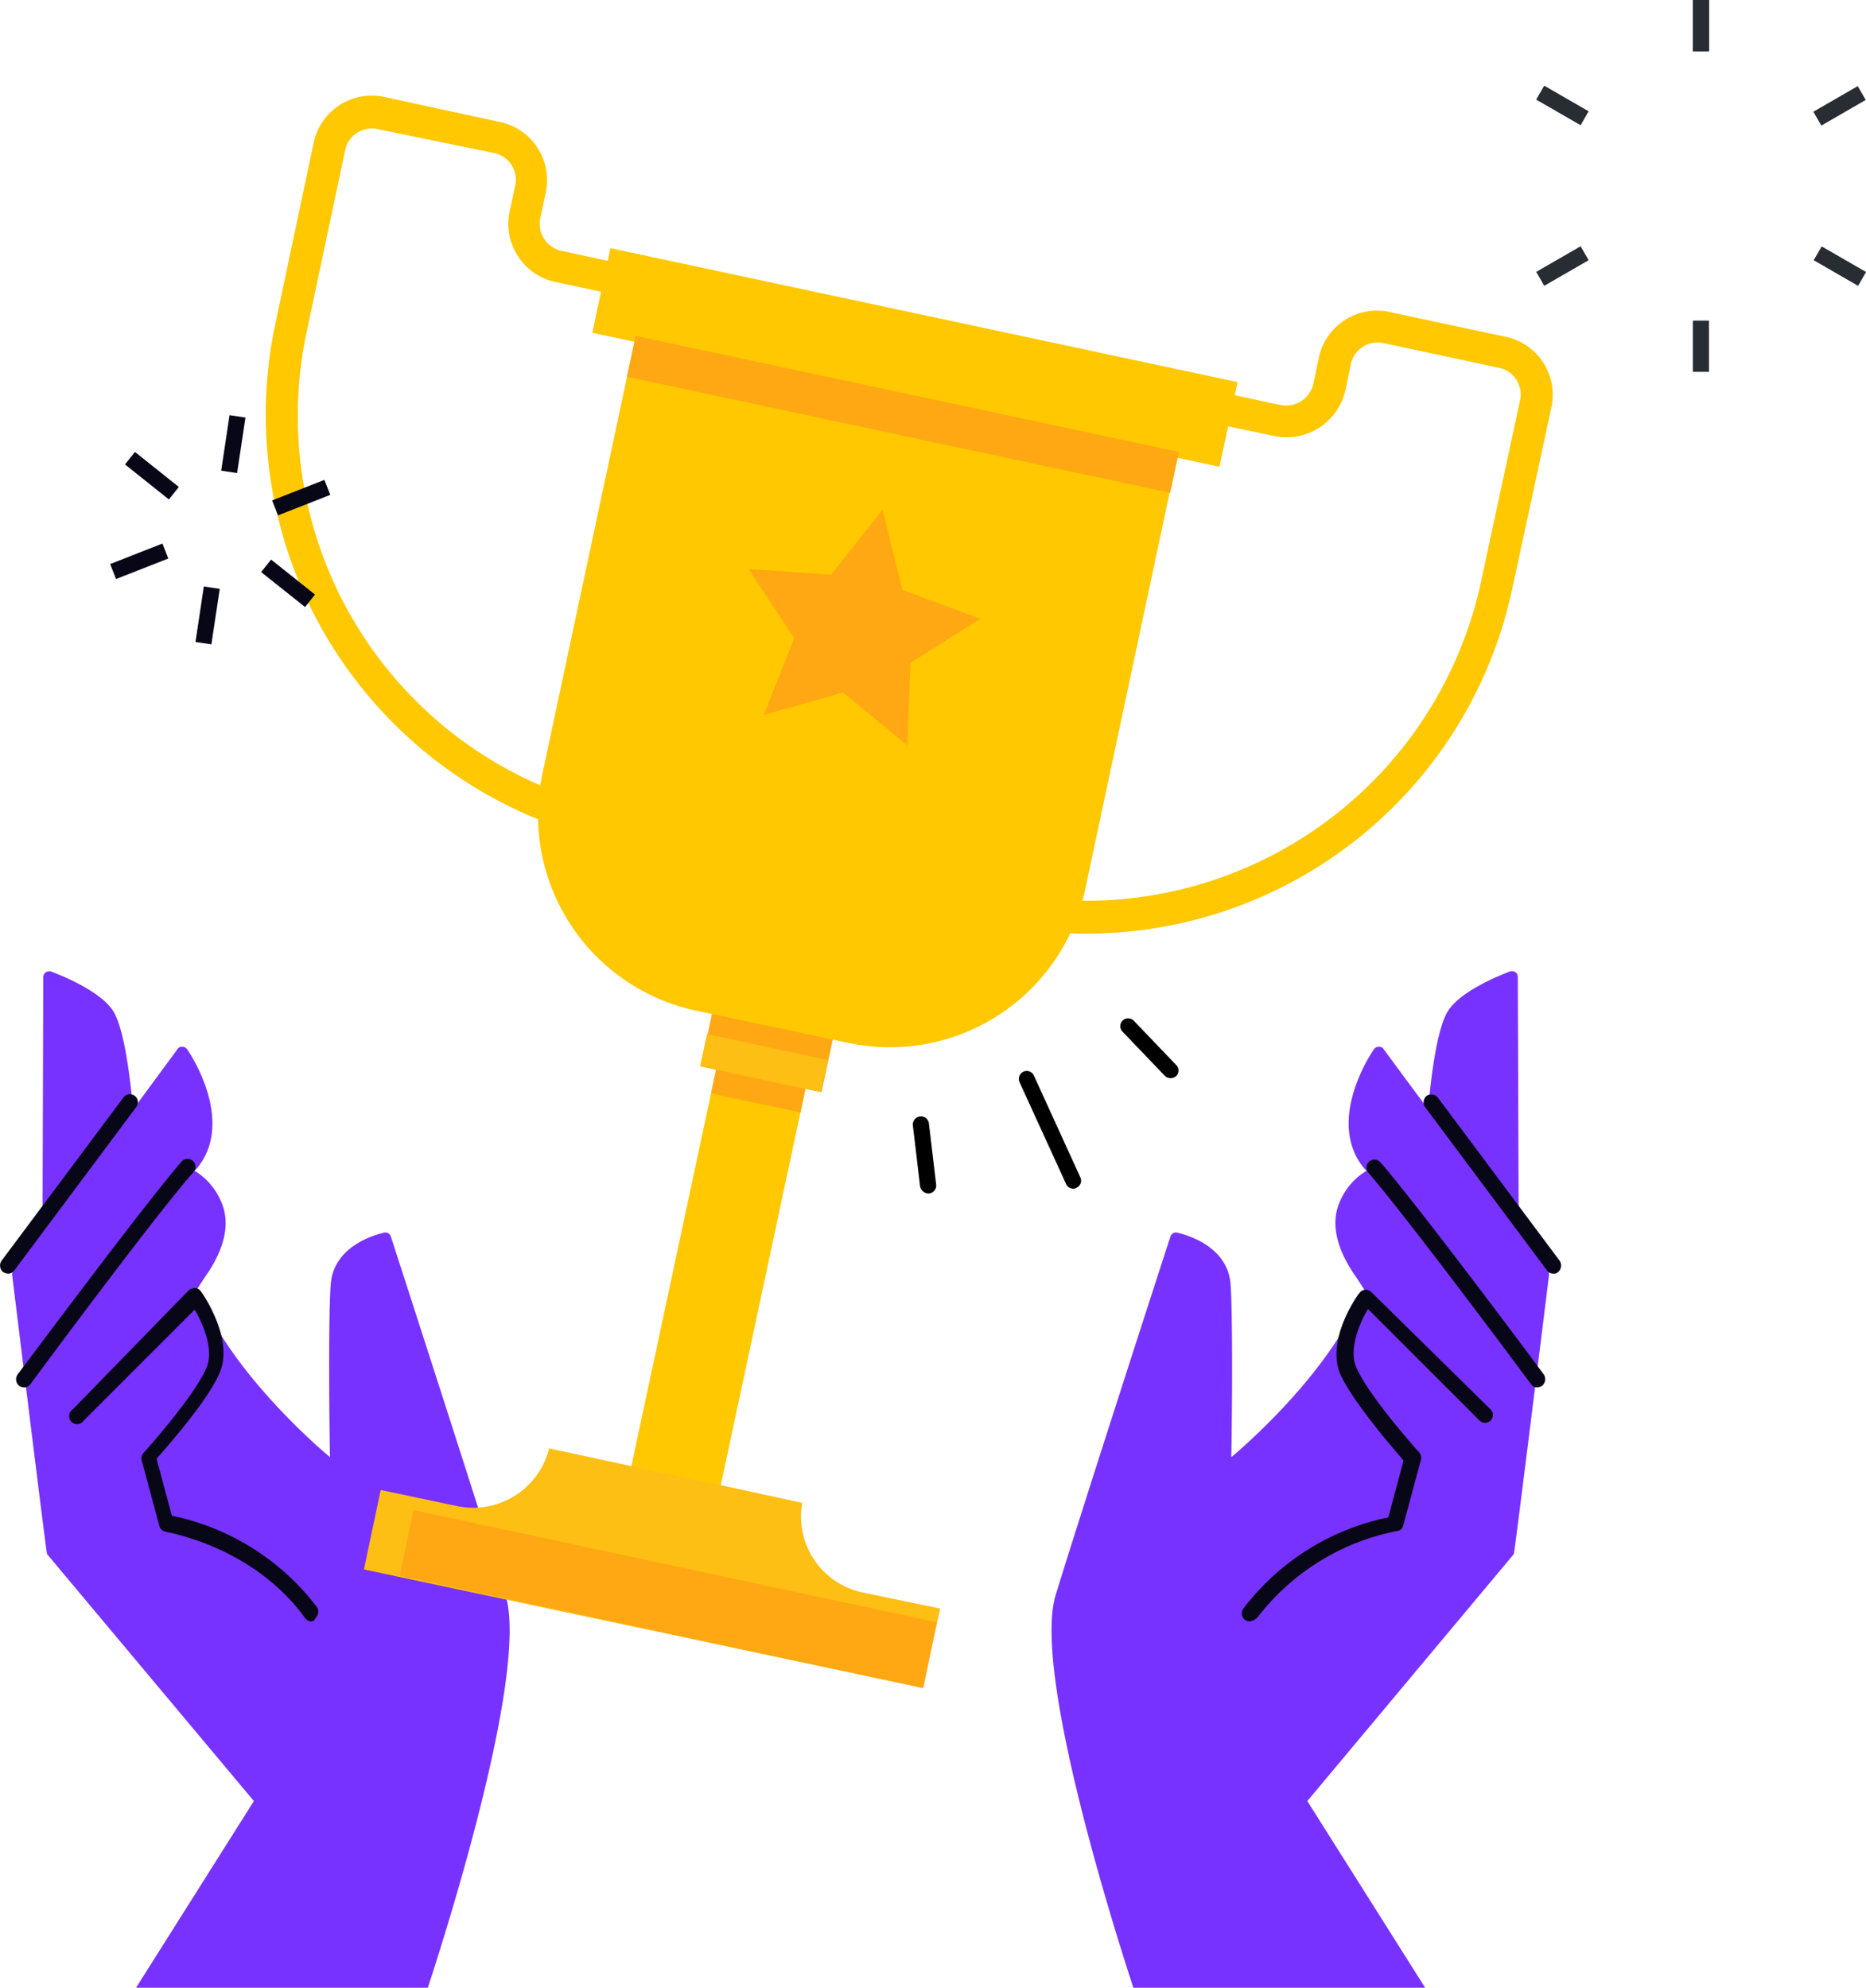 <?xml version="1.0" encoding="UTF-8"?> <svg xmlns="http://www.w3.org/2000/svg" viewBox="0 0 168.17 179.18"><defs><style>.cls-1{fill:#7832ff;}.cls-2{fill:#080717;}.cls-3{fill:#ffc800;}.cls-4{fill:#ffa813;}.cls-5{fill:#fdbf14;}.cls-6{fill:#282d33;}</style></defs><g id="Layer_2" data-name="Layer 2"><g id="Layer_1-2" data-name="Layer 1"><g id="Layer_2-2" data-name="Layer 2"><path class="cls-1" d="M22.88,162.35,12.26,179.18h26.3c0-.07,9.32-27.82,7-35.4s-10.26-32.08-10.33-32.3a.52.52,0,0,0-.65-.36c-.22.07-4.48.94-4.77,4.62-.22,2.68-.14,12.14-.07,15.61-2.39-2-8.6-7.8-11.42-13.94a.52.52,0,0,0-.72-.29.48.48,0,0,0-.29.36c-.07,0-.14-.07-.22-.07H17c.51-.8,1.09-1.74,1.74-2.68,1.37-2.09,1.88-4,1.44-5.7a6,6,0,0,0-2.6-3.47h-.07l.22-.22c3.54-4.26-.66-10.48-.87-10.76a.51.51,0,0,0-.44-.22.43.43,0,0,0-.43.22L12,100c-.15-1.51-.66-7.08-1.81-8.88-1.3-2-5.42-3.47-5.56-3.54a.62.62,0,0,0-.51.07.53.53,0,0,0-.22.43l-.07,22.62a.26.26,0,0,0,.07.21l-2.67,3.54a1.08,1.08,0,0,0-.14.44S4.17,140,4.24,140.09Z"></path><path class="cls-2" d="M.7,114.81a1.11,1.11,0,0,1-.43-.15.77.77,0,0,1-.14-1l11-14.74a.72.72,0,0,1,1.15.87l-11,14.74A.67.67,0,0,1,.7,114.81Z"></path><path class="cls-2" d="M2.15,125.06a1,1,0,0,1-.43-.14.77.77,0,0,1-.15-1c3.47-4.63,11.85-15.82,14.74-19.15a.72.72,0,1,1,1.08.94c-3,3.4-12,15.46-14.66,19.08A.67.67,0,0,1,2.15,125.06Z"></path><path class="cls-2" d="M28.09,146.16a.65.65,0,0,1-.58-.29c-4.77-6.57-12.5-7.73-12.57-7.8a.7.7,0,0,1-.58-.51l-1.59-5.92a.7.7,0,0,1,.14-.65c.08-.07,4.63-5.13,5.71-7.73.65-1.59-.29-3.9-1.08-5.2l-10,10a.72.72,0,1,1-1-1L17,116.32a.84.84,0,0,1,.58-.21.63.63,0,0,1,.51.28c.14.15,3,4.27,1.73,7.3-1,2.46-4.7,6.65-5.71,7.81l1.38,5.13a22,22,0,0,1,13.07,8.23.77.77,0,0,1-.14,1A.37.37,0,0,1,28.09,146.16Z"></path><path class="cls-1" d="M117.82,162.35l10.62,16.83h-26.3c0-.07-9.32-27.82-7-35.4s10.26-32.08,10.34-32.3a.52.52,0,0,1,.65-.36c.21.07,4.48.94,4.77,4.62.21,2.68.14,12.14.07,15.61,2.38-2,8.6-7.8,11.41-13.94a.53.53,0,0,1,.73-.29.46.46,0,0,1,.28.36c.08,0,.15-.07.22-.07h.07c-.5-.8-1.08-1.74-1.73-2.68-1.37-2.09-1.88-4-1.45-5.7a6,6,0,0,1,2.61-3.47h.07l-.22-.22c-3.54-4.26.65-10.48.87-10.76a.5.5,0,0,1,.43-.22.44.44,0,0,1,.44.22l4,5.41c.15-1.51.65-7.08,1.81-8.88,1.3-2,5.42-3.47,5.56-3.54a.62.62,0,0,1,.51.07.52.52,0,0,1,.21.43l.08,22.62a.24.24,0,0,1-.08.21l2.68,3.54a1.08,1.08,0,0,1,.14.44s-3.11,25.14-3.18,25.21Z"></path><path class="cls-2" d="M140,114.81a.69.69,0,0,1-.58-.29l-11-14.74a.78.78,0,0,1,.15-1,.77.77,0,0,1,1,.14l11,14.74a.78.78,0,0,1-.14,1A.53.53,0,0,1,140,114.81Z"></path><path class="cls-2" d="M138.56,125.06a.66.66,0,0,1-.58-.28c-2.67-3.62-11.71-15.68-14.67-19.08a.72.72,0,0,1,1.09-.94c2.89,3.33,11.27,14.45,14.74,19.15a.78.78,0,0,1-.15,1A1,1,0,0,1,138.56,125.06Z"></path><path class="cls-2" d="M112.62,146.16a1,1,0,0,1-.43-.14.76.76,0,0,1-.15-1,21.93,21.93,0,0,1,13.08-8.24l1.37-5.13c-1-1.16-4.62-5.35-5.71-7.8-1.3-3.11,1.59-7.16,1.74-7.3a.71.71,0,0,1,.5-.29.79.79,0,0,1,.58.22L134.29,127a.71.71,0,1,1-1,1l-10-10c-.79,1.3-1.73,3.61-1.08,5.2,1.08,2.6,5.63,7.66,5.7,7.73a.73.73,0,0,1,.15.65l-1.59,5.92a.62.62,0,0,1-.58.51,20.91,20.91,0,0,0-12.57,7.8A1.25,1.25,0,0,1,112.62,146.16Z"></path><path class="cls-3" d="M55,75.86a39.36,39.36,0,0,1-30.2-46.6l3.47-16.4a5.35,5.35,0,0,1,6.36-4.12L45.07,11a5.35,5.35,0,0,1,4.11,6.36l-.5,2.38a2.5,2.5,0,0,0,2,2.89l23.26,5L63.42,76.73H62.19A40.54,40.54,0,0,1,55,75.86ZM34,11.63a2.46,2.46,0,0,0-2.89,1.88l-3.47,16.4A36.28,36.28,0,0,0,55.61,73a36.74,36.74,0,0,0,5.57.73l9.39-43.93L50.12,25.43a5.35,5.35,0,0,1-4.19-6.36l.51-2.38a2.46,2.46,0,0,0-1.88-2.89Z"></path><path class="cls-3" d="M89.72,83.3a34.83,34.83,0,0,1-7-2.24l-1.09-.43L92.1,31.5l23.26,5a2.53,2.53,0,0,0,3-1.88l.5-2.39a5.35,5.35,0,0,1,6.36-4.11l10.48,2.24a5.34,5.34,0,0,1,4.12,6.35l-3.54,16.4A39.26,39.26,0,0,1,89.72,83.3ZM85,78.82a33.71,33.71,0,0,0,5.34,1.59,36.42,36.42,0,0,0,43.14-28L137,36.05a2.46,2.46,0,0,0-1.88-2.89l-10.48-2.24a2.46,2.46,0,0,0-2.89,1.88l-.5,2.39a5.44,5.44,0,0,1-6.43,4.11L94.34,35Z"></path><rect class="cls-3" x="40.72" y="106.3" width="50.07" height="8.24" transform="translate(-55.96 151.64) rotate(-77.94)"></rect><rect class="cls-4" x="66.26" y="93.02" width="4.7" height="8.24" transform="translate(-40.73 143.92) rotate(-77.94)"></rect><rect class="cls-4" x="63.57" y="85.51" width="12.72" height="11.13" transform="translate(-33.75 140.42) rotate(-77.94)"></rect><rect class="cls-5" x="67.37" y="90.28" width="2.96" height="11.13" transform="translate(-39.27 143.14) rotate(-77.94)"></rect><path class="cls-5" d="M77.79,143.56a7,7,0,0,1-5.49-8.09l-10-2.17-2.81-.58-10-2.16a7.06,7.06,0,0,1-8.31,5.2l-6.87-1.45-1.51,7.16,23.77,5.05,2.81.58,23.77,5.06L84.73,145Z"></path><path class="cls-3" d="M57.28,30.35,48.89,69.72A18,18,0,0,0,62.77,91.11L76.42,94A18,18,0,0,0,97.81,80.13l8.38-39.38Z"></path><rect class="cls-3" x="78.56" y="3.32" width="7.8" height="57.8" transform="translate(33.72 106.13) rotate(-77.94)"></rect><polygon class="cls-4" points="79.53 45.95 81.33 53.18 88.34 55.78 82.06 59.75 81.77 67.19 75.99 62.42 68.84 64.45 71.58 57.51 67.46 51.3 74.91 51.8 79.53 45.95"></polygon><rect class="cls-4" x="79.5" y="12.32" width="3.76" height="50.07" transform="translate(27.84 109.13) rotate(-77.94)"></rect><polygon class="cls-4" points="37.26 136.12 36.03 142.04 56.55 146.45 59.44 147.1 83.21 152.16 84.44 146.23 37.26 136.12"></polygon><path d="M96.72,107.15a.71.71,0,0,1-.65-.44l-4.19-9.17a.72.72,0,0,1,.36-.94.71.71,0,0,1,.94.36l4.19,9.18a.7.7,0,0,1-.36.93A.39.39,0,0,1,96.72,107.15Z"></path><path d="M83.65,107.58a.78.78,0,0,1-.73-.65l-.65-5.49a.73.73,0,0,1,.65-.8.72.72,0,0,1,.8.65l.65,5.5a.72.72,0,0,1-.65.79Z"></path><path d="M105.54,97.18A.69.69,0,0,1,105,97l-3.83-4a.71.71,0,0,1,0-1,.72.72,0,0,1,1,0L106,96a.7.7,0,0,1,0,1A.65.65,0,0,1,105.54,97.18Z"></path><rect class="cls-6" x="152.57" width="1.45" height="4.62"></rect><rect class="cls-6" x="152.57" width="1.45" height="4.62"></rect><rect class="cls-6" x="140.08" y="7.19" width="1.45" height="4.62" transform="translate(62.2 126.71) rotate(-60.01)"></rect><rect class="cls-6" x="138.5" y="23.25" width="4.62" height="1.45" transform="translate(6.87 73.6) rotate(-29.99)"></rect><rect class="cls-6" x="152.57" y="28.9" width="1.45" height="4.62"></rect><rect class="cls-6" x="165.09" y="21.67" width="1.44" height="4.62" transform="translate(62.19 155.63) rotate(-60.02)"></rect><rect class="cls-6" x="163.48" y="8.82" width="4.62" height="1.44" transform="translate(17.45 84.2) rotate(-30.01)"></rect><rect class="cls-2" x="10.01" y="49.87" width="5.06" height="1.45" transform="translate(-17.61 8.08) rotate(-21.43)"></rect><rect class="cls-2" x="24.61" y="44.14" width="5.06" height="1.45" transform="translate(-14.51 13.01) rotate(-21.43)"></rect><rect class="cls-2" x="16.17" y="54.75" width="5.06" height="1.45" transform="translate(-38.93 65.71) rotate(-81.44)"></rect><rect class="cls-2" x="18.49" y="39.31" width="5.06" height="1.45" transform="translate(-21.69 54.86) rotate(-81.44)"></rect><rect class="cls-2" x="12.97" y="40.35" width="1.44" height="5.06" transform="translate(-28.37 26.85) rotate(-51.43)"></rect><rect class="cls-2" x="25.24" y="50.06" width="1.44" height="5.06" transform="translate(-31.34 40.09) rotate(-51.43)"></rect></g></g></g></svg> 